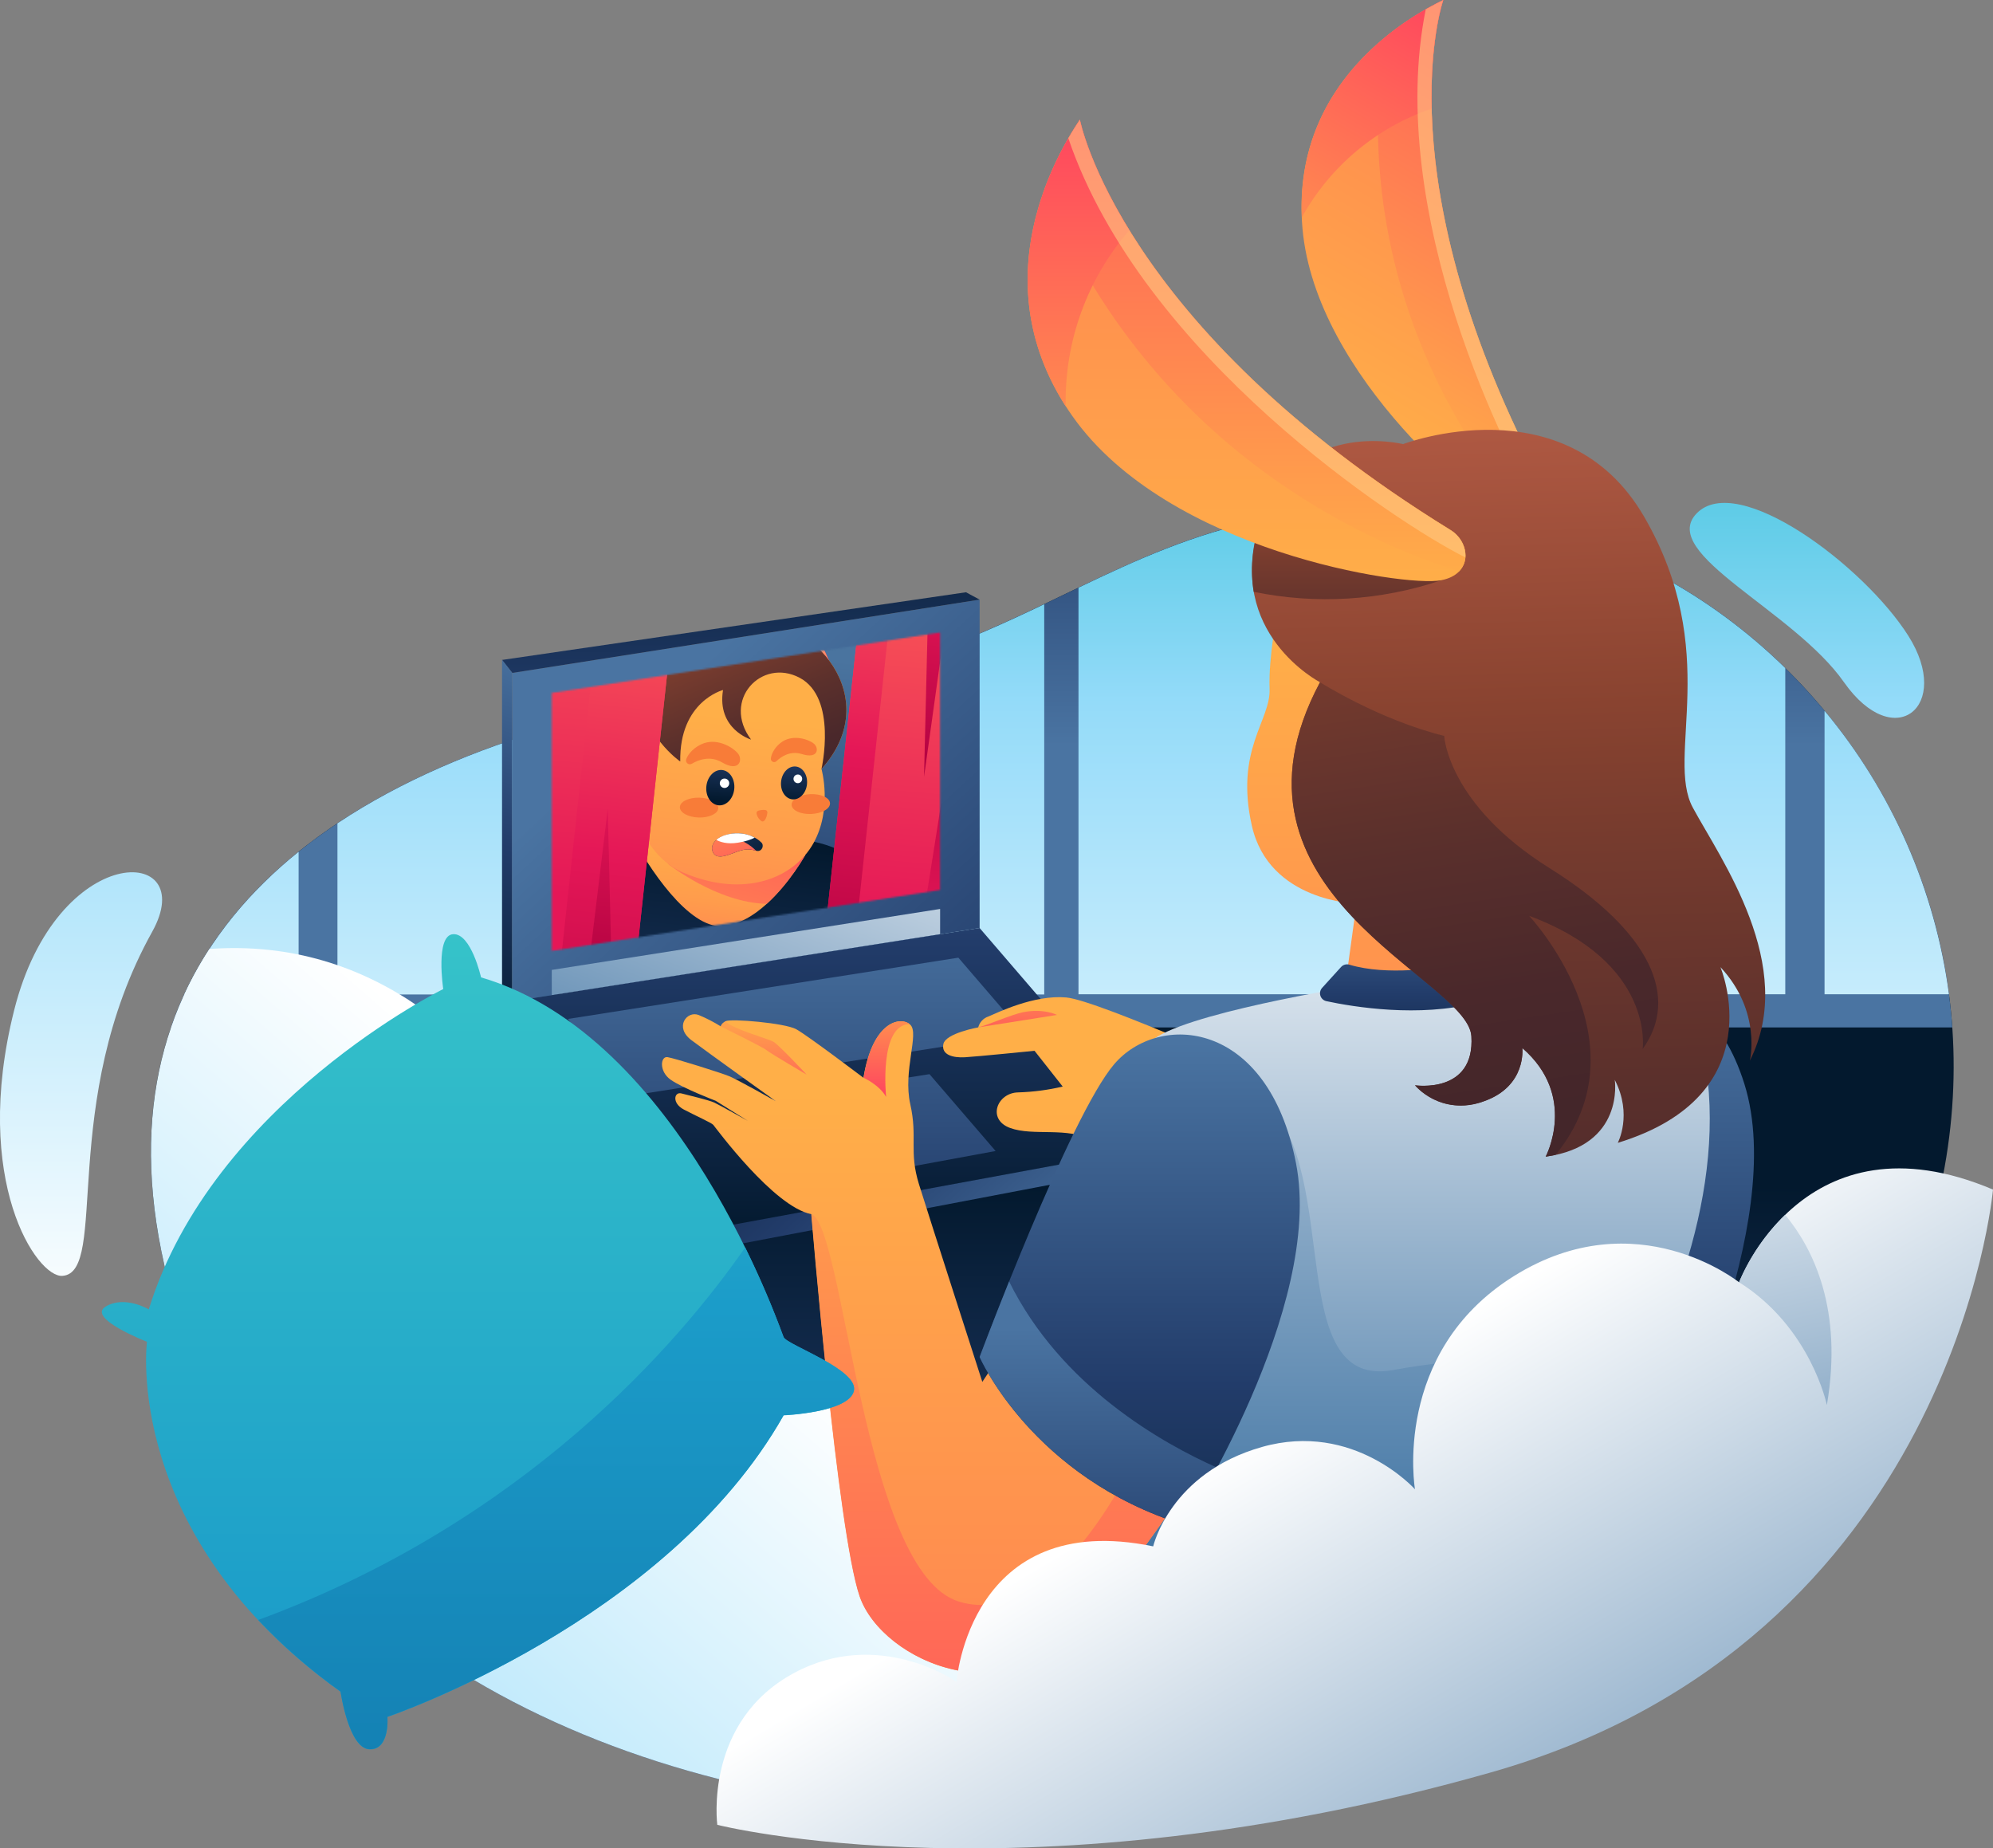 <svg width="1143" height="1060" viewBox="0 0 1143 1060" fill="none" xmlns="http://www.w3.org/2000/svg">
<rect x="0" y="0" width="1143" height="1060" fill="#808080" stroke="none"/>
<g clip-path="url(#clip0_6439_250)">
<path d="M1012.37 869.892C1233.88 619.238 1079.02 341.496 869.306 300.308C659.59 259.121 615.245 378.622 443.776 393.666C272.308 408.71 11.433 497.684 107.006 769.381C223.759 1101.12 790.824 1120.73 1012.37 869.892Z" fill="url(#paint0_linear_6439_250)"/>
<path d="M869.306 300.31C1000.03 325.991 1109.51 443.554 1119.65 589.197H98.045C143.984 455.575 317.923 404.72 443.776 393.668C615.245 378.623 659.613 259.099 869.306 300.31Z" fill="url(#paint1_linear_6439_250)"/>
<path d="M193.526 472.165C266.857 423.248 364.786 400.636 443.776 393.713C508.262 388.06 554.778 367.617 598.869 346.504V570.322H193.526V472.165Z" fill="url(#paint2_linear_6439_250)"/>
<path d="M618.524 337.02C684.511 305.316 750.175 277.027 869.306 300.309C927.302 311.684 981.07 341.173 1023.87 383.145V570.183H618.524V337.02Z" fill="url(#paint3_linear_6439_250)"/>
<path d="M171.261 488.479V570.184H105.736C120.679 537.857 143.499 510.86 171.261 488.479Z" fill="url(#paint4_linear_6439_250)"/>
<path d="M1046.39 570.183V407.604C1085.04 453.992 1109.77 510.354 1117.73 570.183H1046.39Z" fill="url(#paint5_linear_6439_250)"/>
<path d="M1057.54 391.245C1086.53 432.455 1119.9 404.951 1094.5 364.71C1069.09 324.469 996.337 269.968 972.917 294.542C951.022 317.569 1028.7 350.035 1057.54 391.245Z" fill="url(#paint6_linear_6439_250)"/>
<path d="M120.102 544.203C309.308 530.727 374.163 790.172 374.163 790.172C607.623 766.06 668.759 959.351 668.759 959.351L569.883 1040.39C367.719 1038.08 170.568 950.053 107.006 769.383C73.077 672.887 84.117 599.465 120.102 544.203Z" fill="url(#paint7_linear_6439_250)"/>
<path d="M293.788 574.245L561.823 532.204V343.873L293.788 385.914V574.245Z" fill="url(#paint8_linear_6439_250)"/>
<mask id="mask0_6439_250" style="mask-type:alpha" maskUnits="userSpaceOnUse" x="316" y="362" width="224" height="184">
<path d="M539.165 510.375L316.445 545.309V397.382L539.165 362.705V510.375Z" fill="url(#paint9_linear_6439_250)"/>
</mask>
<g mask="url(#mask0_6439_250)">
<path d="M582.678 323.767L562.494 510.193L509.806 524.445L491.38 529.459L473.252 534.363L447.677 541.322L363.371 564.167L322.689 575.212L252.022 594.313L276.065 372.242L386.028 354.898L455.822 343.86L494.546 337.683L512.444 334.9L582.678 323.767Z" fill="url(#paint10_linear_6439_250)"/>
<path d="M509.802 524.447L491.306 529.454L473.178 534.358L447.603 541.316L363.369 564.169L322.688 575.214C323.916 550.661 330.077 487.148 360.185 475.314C364.076 473.732 368.433 473.131 373.185 473.503C399.123 475.743 420.647 477.79 435.439 479.25C449.382 480.619 457.301 481.477 457.301 481.477C457.301 481.477 501.564 482.269 509.802 524.447Z" fill="url(#paint11_linear_6439_250)"/>
<path d="M461.858 490.27C461.858 490.27 452.965 506.335 439.719 518.351C432.261 525.127 423.449 530.54 414.089 531.099C395.221 532.274 372.228 498.871 360.186 475.313C364.077 473.732 368.434 473.131 373.186 473.503C399.124 475.742 420.648 477.789 435.44 479.249C450.716 485.485 461.858 490.27 461.858 490.27Z" fill="url(#paint12_linear_6439_250)"/>
<path d="M461.858 490.269C461.858 490.269 452.966 506.335 439.719 518.351C411.037 517.674 383.119 495.4 383.119 495.4L388.042 461.16C420.107 472.22 461.858 490.269 461.858 490.269Z" fill="url(#paint13_linear_6439_250)"/>
<path d="M471.133 440.971C471.133 440.971 477.534 463.775 466.523 483.546C455.505 503.388 427.305 515.429 392.009 500.512C356.706 485.666 354.428 426.101 361.275 403.159C362.279 399.833 363.502 396.46 365.072 393.196C374.198 373.649 393.233 355.749 427.456 354.808C467.404 353.844 507.563 400.485 471.133 440.971Z" fill="url(#paint14_linear_6439_250)"/>
<path d="M475.311 378.595L452.333 376.104L411.073 350.882L438.359 346.613L459.247 343.296L475.311 378.595Z" fill="url(#paint15_linear_6439_250)"/>
<path d="M475.311 378.595L458.201 376.74L438.358 346.612L452.41 344.343L459.247 343.295L475.311 378.595Z" fill="url(#paint16_linear_6439_250)"/>
<path opacity="0.4" d="M475.311 378.597L469.725 377.991L452.409 344.344L459.247 343.297L475.311 378.597Z" fill="#FFCA83"/>
<path d="M471.133 440.969C471.133 440.969 480.412 400.188 458.556 388.66C436.628 377.124 413.804 401.625 430.751 424.141C430.751 424.141 411.007 418.208 414.659 395.708C414.659 395.708 389.57 402.146 390.121 436.694C390.121 436.694 368.327 421.953 365.152 393.131C374.278 373.585 393.312 355.686 427.535 354.745C467.404 353.843 507.562 400.484 471.133 440.969Z" fill="url(#paint17_linear_6439_250)"/>
<path d="M400.797 468.822C406.883 468.968 411.878 466.538 411.953 463.396C412.028 460.254 407.155 457.589 401.068 457.443C394.982 457.298 389.988 459.727 389.913 462.869C389.838 466.011 394.711 468.676 400.797 468.822Z" fill="#F87C38"/>
<path d="M465.249 466.803C471.331 466.545 476.153 463.79 476.019 460.65C475.886 457.509 470.847 455.173 464.765 455.431C458.684 455.689 453.861 458.444 453.995 461.585C454.128 464.725 459.167 467.062 465.249 466.803Z" fill="#F87C38"/>
<path d="M412.006 461.823C416.419 462.302 420.486 458.162 421.09 452.576C421.695 446.991 418.608 442.075 414.196 441.597C409.784 441.118 405.716 445.258 405.112 450.844C404.507 456.429 407.594 461.345 412.006 461.823Z" fill="url(#paint18_linear_6439_250)"/>
<path d="M415.23 451.869C416.714 452.03 418.047 450.957 418.207 449.473C418.368 447.989 417.296 446.655 415.812 446.494C414.328 446.334 412.995 447.406 412.834 448.891C412.673 450.375 413.746 451.708 415.23 451.869Z" fill="white"/>
<path d="M454.365 458.398C458.465 458.843 462.244 454.992 462.807 449.797C463.369 444.602 460.501 440.03 456.401 439.586C452.301 439.142 448.522 442.993 447.959 448.187C447.397 453.382 450.265 457.954 454.365 458.398Z" fill="url(#paint19_linear_6439_250)"/>
<path d="M457.3 449.129C458.666 449.277 459.894 448.289 460.042 446.922C460.19 445.555 459.202 444.327 457.836 444.178C456.469 444.03 455.241 445.018 455.093 446.385C454.945 447.753 455.933 448.981 457.3 449.129Z" fill="white"/>
<path d="M393.549 435.421C392.91 437.356 395.02 439.015 396.776 437.989C400.139 435.993 407.042 433.02 414.098 437.22C423.986 443.014 426.055 435.797 423.359 432.285C420.664 428.773 411.947 423.392 403.701 426.219C398.421 428.079 394.608 432.245 393.549 435.421Z" fill="#F87C38"/>
<path d="M442.096 434.958C441.905 436.726 444.083 437.749 445.289 436.52C447.764 434.141 453.046 430.278 459.893 432.451C469.443 435.418 469.786 428.944 466.763 426.47C463.812 424.003 455.322 421.151 448.878 425.175C444.809 427.739 442.418 431.988 442.096 434.958Z" fill="#F87C38"/>
<path d="M434.843 464.943C435.879 464.626 437.488 464.299 438.965 464.531C439.672 464.607 440.169 465.305 440.093 466.012C439.955 467.285 439.591 469.321 438.299 470.684C437.814 471.203 437.021 471.261 436.501 470.775C435.643 470.11 434.359 468.754 433.882 466.556C433.739 465.896 434.176 465.156 434.843 464.943Z" fill="#F87C38"/>
<path d="M434.208 487.985C433.996 487.962 433.784 487.939 433.58 487.846C433.509 487.838 433.438 487.83 433.367 487.823C429.068 486.57 426.368 487.064 421.896 488.726C417.354 490.38 410.499 493.572 408.646 488.219C407.831 485.841 408.727 483.506 410.858 481.662C412.049 480.575 413.649 479.675 415.5 479.088C417.878 478.273 420.649 477.786 423.782 477.911C427.631 478.042 430.657 479.157 432.954 480.408C434.574 481.299 435.755 482.286 436.598 483.093C438.48 484.871 436.95 488.426 434.208 487.985Z" fill="url(#paint20_linear_6439_250)"/>
<path d="M433.579 487.847C433.509 487.84 433.438 487.832 433.367 487.824C429.068 486.571 426.368 487.066 421.896 488.727C417.354 490.381 410.499 493.574 408.646 488.221C407.831 485.843 408.727 483.508 410.858 481.664C412.049 480.576 413.649 479.676 415.5 479.09C425.33 480.8 430.941 485.129 433.579 487.847Z" fill="url(#paint21_linear_6439_250)"/>
<path d="M432.813 480.395C430.844 481.398 427.785 482.569 423.13 483.28C416.944 484.255 412.951 482.821 410.788 481.656C413.475 479.3 418.08 477.725 423.641 477.898C427.49 478.029 430.524 479.073 432.813 480.395Z" fill="white"/>
<path d="M386.032 354.9L363.375 564.173L351.07 567.49L335.515 571.743L318.933 576.242L252.022 594.319L276.065 372.245L301.61 368.216L321.479 365.075L342.149 361.806L386.032 354.9Z" fill="url(#paint22_linear_6439_250)"/>
<path d="M321.484 365.073L294.093 505.715L301.613 368.214L321.484 365.073Z" fill="url(#paint23_linear_6439_250)"/>
<path d="M582.678 323.76L562.494 510.19L545.911 514.689L530.584 518.824L491.376 529.457L473.248 534.361L494.542 337.676L512.441 334.894L532.679 331.65L546.142 329.531L582.678 323.76Z" fill="url(#paint24_linear_6439_250)"/>
<path d="M512.446 334.893L491.378 529.458L473.248 534.362L494.545 337.676L512.446 334.893Z" fill="url(#paint25_linear_6439_250)"/>
<path d="M546.145 329.529L529.941 445.481L532.68 331.648L546.145 329.529Z" fill="url(#paint26_linear_6439_250)"/>
<path d="M545.909 514.69L530.581 518.824L546.196 420.197L545.909 514.69Z" fill="url(#paint27_linear_6439_250)"/>
<path d="M386.033 354.897L363.374 564.172L318.929 576.242L342.147 361.804L386.033 354.897Z" fill="url(#paint28_linear_6439_250)"/>
<path d="M351.066 567.49L335.511 571.743L348.54 463.962L351.066 567.49Z" fill="url(#paint29_linear_6439_250)"/>
</g>
<path d="M539.165 535.756L316.445 570.69V556.223L539.165 521.266V535.756Z" fill="url(#paint30_linear_6439_250)"/>
<path d="M553.993 339.65L561.823 343.873L293.788 385.914L287.921 378.461L553.993 339.65Z" fill="url(#paint31_linear_6439_250)"/>
<path d="M287.921 566.768V378.461L293.788 385.914V574.244L287.921 566.768Z" fill="url(#paint32_linear_6439_250)"/>
<path d="M388.737 708.189L293.788 574.244L561.822 532.203L668.759 656.549L388.737 708.189Z" fill="url(#paint33_linear_6439_250)"/>
<path d="M471.723 678.377L438.072 630.914L533.068 616.008L570.992 660.079L471.723 678.377Z" fill="url(#paint34_linear_6439_250)"/>
<path d="M357.419 629.022L325.73 584.351L549.628 549.209L587.252 592.957L357.419 629.022Z" fill="url(#paint35_linear_6439_250)"/>
<path d="M388.737 708.189V720.165L293.788 582.851V574.244L388.737 708.189Z" fill="url(#paint36_linear_6439_250)"/>
<path d="M388.737 708.189L668.759 656.549V666.725L388.737 720.164V708.189Z" fill="url(#paint37_linear_6439_250)"/>
<path d="M886.629 280.188C892.449 291.103 885.405 305.916 869.237 300.309C851.199 294.033 754.54 216.389 746.987 131.084C739.435 45.779 811.103 8.145 827.733 0C827.733 0 791.541 102.472 886.629 280.188Z" fill="url(#paint38_linear_6439_250)"/>
<path d="M793.504 22.082C803.982 13.372 815.475 5.957 827.733 0C827.733 0 791.54 102.472 886.629 280.188C890.994 288.357 888.13 298.648 879.7 300.955C847.988 266.436 773.733 168.025 793.504 22.082Z" fill="url(#paint39_linear_6439_250)"/>
<path d="M746.641 124.6C743.153 43.841 811.542 7.891 827.733 0C827.733 0 820.088 21.667 821.058 62.3C789.384 73.14 762.865 95.341 746.641 124.6Z" fill="url(#paint40_linear_6439_250)"/>
<path opacity="0.6" d="M817.686 5.307C821.958 2.907 825.354 1.154 827.733 0C827.733 0 791.54 102.472 886.698 280.188C888.088 282.67 888.782 285.482 888.704 288.325C888.627 291.168 887.782 293.937 886.259 296.34C864.294 263.044 794.104 121.923 817.686 5.307Z" fill="#FFCA83"/>
<path d="M955.572 838.213C955.572 838.213 1025.69 702.306 1000.45 621.709C975.204 541.111 909.541 571.269 887.53 603.803C865.519 636.338 828.241 755.4 828.241 755.4C828.241 755.4 865.657 820.815 955.572 838.213Z" fill="url(#paint41_linear_6439_250)"/>
<path d="M734.192 620.692C734.192 620.692 630.119 573.713 611.526 572.029C592.934 570.344 571.754 580.912 566.719 582.989C565.332 583.466 564.086 584.282 563.094 585.362C562.102 586.442 561.395 587.751 561.037 589.173C561.037 589.173 542.329 592.519 541.036 598.725C539.742 604.932 546.463 606.709 553.416 606.317C560.368 605.925 593.303 602.602 593.303 602.602L609.471 623.115C601.136 625.081 592.624 626.202 584.065 626.46C571.8 626.599 565.865 641.943 579.284 646.858C592.703 651.773 612.219 645.958 626.678 654.08C641.136 662.202 659.198 664.14 673.009 662.456C686.821 660.772 718.024 669.54 718.024 669.54L734.192 620.692Z" fill="url(#paint42_linear_6439_250)"/>
<path d="M560.968 589.196L606.168 582.043C606.168 582.043 598.546 578.028 586.42 580.543C579.769 581.951 565.472 588.227 560.968 589.196Z" fill="url(#paint43_linear_6439_250)"/>
<path d="M784.242 564.254C784.242 564.254 690.586 578.698 664.14 594.25C637.695 609.802 625.869 689.915 643.422 746.216C660.976 802.517 623.79 915.441 623.79 915.441H858.613C858.613 915.441 1024.21 726.234 969.476 576.252C969.476 576.299 906.469 551.471 784.242 564.254Z" fill="url(#paint44_linear_6439_250)"/>
<path d="M635.154 692.223C674.788 647.759 710.98 617.486 726.593 632.577C769.298 673.764 736.501 796.61 798.516 785.765C837.433 778.843 886.282 771.921 923.676 821.946C904.82 854.985 883.045 886.275 858.613 915.442H623.791C623.791 915.442 660.976 802.633 643.423 746.216C638.229 728.676 635.448 710.512 635.154 692.223Z" fill="url(#paint45_linear_6439_250)"/>
<path d="M732.598 351.002C732.598 351.002 727.424 376.799 728.117 395.028C728.81 413.256 708.116 429.777 717.932 473.479C727.748 517.182 777.983 518.197 777.983 518.197L771.446 565.66C771.446 565.66 802.096 580.105 842.029 565.66C842.029 565.66 861.038 405.434 827.686 368.216C794.335 330.997 732.598 351.002 732.598 351.002Z" fill="url(#paint46_linear_6439_250)"/>
<path d="M833.507 553.385C824.846 555.023 795.675 559.73 773.941 553.246C773.102 552.979 772.205 552.956 771.353 553.181C770.502 553.406 769.733 553.869 769.137 554.516L758.189 566.583C757.661 567.183 757.297 567.909 757.134 568.691C756.971 569.472 757.014 570.283 757.258 571.044C757.502 571.804 757.94 572.488 758.528 573.029C759.117 573.569 759.835 573.948 760.614 574.129C776.343 577.497 813.736 583.635 846.764 575.098C847.513 574.893 848.198 574.503 848.756 573.965C849.314 573.426 849.727 572.755 849.957 572.015C850.187 571.275 850.227 570.488 850.073 569.728C849.918 568.969 849.575 568.26 849.074 567.668L837.872 554.862C837.337 554.255 836.653 553.8 835.887 553.541C835.121 553.281 834.3 553.228 833.507 553.385Z" fill="url(#paint47_linear_6439_250)"/>
<path d="M757.034 391.244C757.034 391.244 702.48 363.071 722.389 301.048C742.299 239.025 804.659 254.692 804.659 254.692C804.659 254.692 898.177 219.066 942.961 296.387C987.745 373.708 955.017 433.793 970.839 463.143C986.66 492.493 1031.1 553.94 1003.54 608.279C1003.54 608.279 1010.47 580.082 986.683 554.632C986.683 554.632 1017.68 627.892 927.81 655.396C927.81 655.396 936.425 639.244 926.078 619.285C926.078 619.285 931.944 657.127 886.49 663.311C886.49 663.311 904.967 628.584 873.071 601.011C873.071 601.011 875.727 623.023 850.806 631.63C825.885 640.237 811.542 622.4 811.542 622.4C811.542 622.4 845.979 627.569 843.877 594.204C841.775 560.839 692.318 512.245 757.034 391.244Z" fill="url(#paint48_linear_6439_250)"/>
<path d="M719.017 339.396C717.011 326.965 718.009 314.236 721.927 302.27L826.416 332.82C791.833 344.483 754.767 346.752 719.017 339.396Z" fill="url(#paint49_linear_6439_250)"/>
<path d="M888.707 497.87C947.257 534.511 963.263 572.238 942.06 601.588C942.06 601.588 949.289 552.048 876.974 525.213C876.974 525.213 944.97 597.665 892.126 662.296C890.324 662.688 888.453 663.034 886.444 663.311C886.444 663.311 904.921 628.584 873.025 601.011C873.025 601.011 875.681 623.024 850.76 631.63C844.046 634.221 836.705 634.727 829.699 633.08C822.693 631.433 816.348 627.711 811.496 622.401C811.496 622.401 845.933 627.569 843.831 594.204C841.729 560.839 692.341 512.337 757.057 391.268C757.057 391.268 790.847 412.773 828.264 422.048C828.241 422.025 830.181 461.251 888.707 497.87Z" fill="url(#paint50_linear_6439_250)"/>
<path d="M831.844 303.886C843.392 311.062 845.009 329.267 826.416 332.775C805.629 336.813 669.937 316.254 615.198 238.863C560.46 161.473 607.946 85.628 619.31 68.6C619.31 68.6 641.806 186.762 831.844 303.886Z" fill="url(#paint51_linear_6439_250)"/>
<path d="M598.87 108.749C604.061 94.601 610.923 81.123 619.31 68.6C619.31 68.6 641.783 186.762 831.798 303.955C840.436 309.193 843.6 320.73 836.764 327.652C787.129 312.239 661.276 259.353 598.87 108.749Z" fill="url(#paint52_linear_6439_250)"/>
<path d="M611.203 233.048C562.862 157.758 608.247 85.374 619.31 68.715C619.31 68.715 624.091 93.704 647.672 132.053C623.406 160.039 610.409 196.031 611.203 233.048Z" fill="url(#paint53_linear_6439_250)"/>
<path opacity="0.6" d="M612.681 79.26C615.36 74.645 617.716 71.022 619.31 68.6C619.31 68.6 641.783 186.762 831.798 303.955C834.518 305.554 836.753 307.86 838.266 310.627C839.779 313.393 840.513 316.518 840.39 319.669C800.918 299.963 655.086 203.952 612.681 79.26Z" fill="#FFCA83"/>
<path d="M573.533 777.157L563.37 792.478C563.37 792.478 532.906 698.059 527.039 679.138C521.173 660.218 526.369 652.488 522.05 633.221C517.731 613.954 527.386 592.634 522.05 587.65C516.715 582.666 500.548 585.227 495.189 618.084C495.189 618.084 463.177 593.834 456.641 590.234C450.105 586.634 418.948 584.05 416.176 585.619C413.404 587.188 413.428 588.642 413.428 588.642C409.376 586.106 405.119 583.914 400.701 582.089C393.98 579.435 386.566 589.011 396.475 596.464C406.383 603.917 444.977 631.537 444.977 631.537C444.977 631.537 423.105 619.238 418.463 617.277C413.82 615.316 386.867 606.87 382.825 606.247C378.783 605.624 377.836 614.346 384.557 619.146C391.278 623.945 410.448 631.283 410.448 631.283L428.925 642.82C428.925 642.82 412.896 633.844 409.732 632.344C406.568 630.844 395.02 628.168 390.816 627.06C386.613 625.953 385.204 632.621 392.179 636.29C399.154 639.959 407.931 643.835 409.039 645.058C410.148 646.281 443.73 692.221 465.418 696.329C465.418 696.329 480.338 878.291 493.134 915.532C505.929 952.774 580.9 987.062 627.278 926.193C673.656 865.323 678.76 854.225 678.76 854.225L573.533 777.157Z" fill="url(#paint54_linear_6439_250)"/>
<path d="M550.113 918.532C605.544 935.053 649.959 838.211 649.959 838.211L664.671 843.818L678.76 854.225C678.76 854.225 673.61 865.231 627.116 926.1C580.623 986.97 505.698 952.589 492.972 915.44C480.246 878.291 465.256 696.236 465.256 696.236C484.357 702.882 494.681 902.034 550.113 918.532Z" fill="url(#paint55_linear_6439_250)"/>
<path d="M679.222 874.508C679.222 874.508 759.436 749.908 743.269 667.095C727.101 584.282 664.417 580.429 638.942 610.356C613.466 640.283 561.822 778.197 561.822 778.197C561.822 778.197 591.779 847.327 679.222 874.508Z" fill="url(#paint56_linear_6439_250)"/>
<path d="M679.222 874.508C591.779 847.327 561.822 778.197 561.822 778.197C561.822 778.197 568.751 759.737 578.729 734.887C608.408 795.018 666.496 827.691 698.092 841.697C687.444 861.748 679.222 874.508 679.222 874.508Z" fill="url(#paint57_linear_6439_250)"/>
<path d="M521.704 587.282C503.896 587.536 508.192 629.046 508.192 629.046C504.312 622.124 495.281 618.086 495.281 618.086C500.386 586.082 515.884 582.828 521.704 587.282Z" fill="url(#paint58_linear_6439_250)"/>
<path d="M439.596 602.233C437.286 600.341 413.428 588.666 413.428 588.666C413.428 588.666 413.428 587.35 415.991 585.781C421.096 590.511 440.843 595.68 443.707 597.503C447.056 599.58 462.6 616.262 462.6 616.262C462.6 616.262 441.929 604.148 439.596 602.233Z" fill="url(#paint59_linear_6439_250)"/>
<path d="M449.412 811.676C449.412 811.676 486.597 810.13 489.692 797.832C492.787 785.533 451.49 771.527 449.412 766.889C447.333 762.251 390.539 594.041 275.888 560.515C275.888 560.515 270.206 535.133 259.882 535.733C249.558 536.333 254.2 567.206 254.2 567.206C254.2 567.206 121.996 632.229 85.318 750.899C85.318 750.899 71.46 742.638 60.536 749.33C49.611 756.021 84.279 769.474 84.279 769.474C84.279 769.474 69.821 880.391 195.327 970.218C195.327 970.218 199.946 1002.71 211.841 1003.24C223.736 1003.77 222.188 984.662 222.188 984.662C222.188 984.662 382.27 930.346 449.412 811.676Z" fill="url(#paint60_linear_6439_250)"/>
<path d="M222.188 984.525C222.188 984.525 223.736 1003.61 211.841 1003.1C199.946 1002.59 195.327 970.08 195.327 970.08C178.269 957.976 162.448 944.218 148.095 929.008C301.571 872.546 389.453 769.913 427.378 715.389C435.615 732.129 442.97 749.289 449.412 766.798C451.49 771.413 492.787 785.372 489.692 797.74C486.597 810.108 449.412 811.585 449.412 811.585C382.27 930.347 222.188 984.525 222.188 984.525Z" fill="url(#paint61_linear_6439_250)"/>
<path d="M1143 682.186C1143 682.186 1120.27 941.169 854.825 1016.51C589.377 1091.84 411.372 1046.5 411.372 1046.5C411.372 1046.5 403.45 987.179 455.625 959.305C504.243 933.324 548.565 964.474 548.565 964.474C548.565 964.474 555.979 865.094 661.369 886.806C661.369 886.806 670.977 844.765 723.729 829.813C776.482 814.861 811.496 854.064 811.496 854.064C811.496 854.064 798.054 775.612 868.29 731.772C938.527 687.931 997.4 735.394 997.4 735.394C997.4 735.394 1034.45 636.268 1143 682.186Z" fill="url(#paint62_linear_6439_250)"/>
<path d="M1023.8 696.652C1039.97 716.242 1057.08 750.923 1047.73 805.747C1047.73 805.747 1038.49 761.121 997.353 735.324C1003.5 720.8 1012.49 707.651 1023.8 696.652Z" fill="url(#paint63_linear_6439_250)"/>
<path d="M87.305 534.303C115.136 484.278 32.705 481.509 8.107 579.39C-16.491 677.27 21.249 732.878 35.822 731.679C62.591 729.74 33.12 631.699 87.305 534.303Z" fill="url(#paint64_linear_6439_250)"/>
</g>
<defs>
<linearGradient id="paint0_linear_6439_250" x1="603.512" y1="680.108" x2="603.512" y2="1107.46" gradientUnits="userSpaceOnUse">
<stop stop-color="#03192E"/>
<stop offset="0.5" stop-color="#223C6A"/>
<stop offset="1" stop-color="#4A74A2"/>
</linearGradient>
<linearGradient id="paint1_linear_6439_250" x1="608.847" y1="94.004" x2="608.847" y2="427.586" gradientUnits="userSpaceOnUse">
<stop stop-color="#03192E"/>
<stop offset="0.5" stop-color="#223C6A"/>
<stop offset="1" stop-color="#4A74A2"/>
</linearGradient>
<linearGradient id="paint2_linear_6439_250" x1="396.198" y1="761.122" x2="396.198" y2="109.487" gradientUnits="userSpaceOnUse">
<stop stop-color="white"/>
<stop offset="0.55" stop-color="#94DBF9"/>
<stop offset="1" stop-color="#08B3C9"/>
</linearGradient>
<linearGradient id="paint3_linear_6439_250" x1="821.196" y1="761.121" x2="821.196" y2="109.486" gradientUnits="userSpaceOnUse">
<stop stop-color="white"/>
<stop offset="0.55" stop-color="#94DBF9"/>
<stop offset="1" stop-color="#08B3C9"/>
</linearGradient>
<linearGradient id="paint4_linear_6439_250" x1="138.487" y1="761.122" x2="138.487" y2="109.487" gradientUnits="userSpaceOnUse">
<stop stop-color="white"/>
<stop offset="0.55" stop-color="#94DBF9"/>
<stop offset="1" stop-color="#08B3C9"/>
</linearGradient>
<linearGradient id="paint5_linear_6439_250" x1="1082.07" y1="761.121" x2="1082.07" y2="109.486" gradientUnits="userSpaceOnUse">
<stop stop-color="white"/>
<stop offset="0.55" stop-color="#94DBF9"/>
<stop offset="1" stop-color="#08B3C9"/>
</linearGradient>
<linearGradient id="paint6_linear_6439_250" x1="1036.29" y1="761.122" x2="1036.29" y2="109.487" gradientUnits="userSpaceOnUse">
<stop stop-color="white"/>
<stop offset="0.55" stop-color="#94DBF9"/>
<stop offset="1" stop-color="#08B3C9"/>
</linearGradient>
<linearGradient id="paint7_linear_6439_250" x1="409.455" y1="734.448" x2="-147.684" y2="1377.85" gradientUnits="userSpaceOnUse">
<stop stop-color="white"/>
<stop offset="0.55" stop-color="#94DBF9"/>
<stop offset="1" stop-color="#08B3C9"/>
</linearGradient>
<linearGradient id="paint8_linear_6439_250" x1="745.971" y1="801.824" x2="377.274" y2="403.854" gradientUnits="userSpaceOnUse">
<stop stop-color="#03192E"/>
<stop offset="0.5" stop-color="#223C6A"/>
<stop offset="1" stop-color="#4A74A2"/>
</linearGradient>
<linearGradient id="paint9_linear_6439_250" x1="341.759" y1="684.261" x2="466.525" y2="369.979" gradientUnits="userSpaceOnUse">
<stop stop-color="#386E9F"/>
<stop offset="1" stop-color="white"/>
</linearGradient>
<linearGradient id="paint10_linear_6439_250" x1="391.071" y1="701.93" x2="426.744" y2="372.859" gradientUnits="userSpaceOnUse">
<stop stop-color="#03192E"/>
<stop offset="0.5" stop-color="#223C6A"/>
<stop offset="1" stop-color="#4A749F"/>
</linearGradient>
<linearGradient id="paint11_linear_6439_250" x1="423.272" y1="482.381" x2="392.229" y2="768.746" gradientUnits="userSpaceOnUse">
<stop stop-color="#03192E"/>
<stop offset="0.5" stop-color="#223C6A"/>
<stop offset="1" stop-color="#4A749F"/>
</linearGradient>
<linearGradient id="paint12_linear_6439_250" x1="399.87" y1="592.521" x2="412.059" y2="472.627" gradientUnits="userSpaceOnUse">
<stop stop-color="#FF2A64"/>
<stop offset="0.148" stop-color="#FF6C56"/>
<stop offset="0.63" stop-color="#FF9C4C"/>
<stop offset="0.933" stop-color="#FFAF48"/>
</linearGradient>
<linearGradient id="paint13_linear_6439_250" x1="429.475" y1="461.835" x2="366.638" y2="655.628" gradientUnits="userSpaceOnUse">
<stop stop-color="#FF2A64"/>
<stop offset="0.148" stop-color="#FF6C56"/>
<stop offset="0.63" stop-color="#FF9C4C"/>
<stop offset="0.933" stop-color="#FFAF48"/>
</linearGradient>
<linearGradient id="paint14_linear_6439_250" x1="398.609" y1="630.016" x2="424.074" y2="395.108" gradientUnits="userSpaceOnUse">
<stop stop-color="#FF2A64"/>
<stop offset="0.148" stop-color="#FF6C56"/>
<stop offset="0.63" stop-color="#FF9C4C"/>
<stop offset="0.933" stop-color="#FFAF48"/>
</linearGradient>
<linearGradient id="paint15_linear_6439_250" x1="447.558" y1="378.709" x2="410.706" y2="261.315" gradientUnits="userSpaceOnUse">
<stop stop-color="#FF2A64"/>
<stop offset="0.148" stop-color="#FF6C56"/>
<stop offset="0.63" stop-color="#FF9C4C"/>
<stop offset="0.933" stop-color="#FFAF48"/>
</linearGradient>
<linearGradient id="paint16_linear_6439_250" x1="464.905" y1="388.688" x2="439.567" y2="306.749" gradientUnits="userSpaceOnUse">
<stop stop-color="#FF2A64"/>
<stop offset="0.148" stop-color="#FF6C56"/>
<stop offset="0.63" stop-color="#FF9C4C"/>
<stop offset="0.933" stop-color="#FFAF48"/>
</linearGradient>
<linearGradient id="paint17_linear_6439_250" x1="450.325" y1="459.135" x2="366.895" y2="259.392" gradientUnits="userSpaceOnUse">
<stop stop-color="#44262A"/>
<stop offset="0.107" stop-color="#4A282B"/>
<stop offset="0.249" stop-color="#5B302C"/>
<stop offset="0.409" stop-color="#763B2E"/>
<stop offset="0.5" stop-color="#894330"/>
<stop offset="1" stop-color="#EE7D61"/>
</linearGradient>
<linearGradient id="paint18_linear_6439_250" x1="412.666" y1="458.888" x2="415.984" y2="405.911" gradientUnits="userSpaceOnUse">
<stop stop-color="#03192E"/>
<stop offset="0.5" stop-color="#223C6A"/>
<stop offset="1" stop-color="#4A749F"/>
</linearGradient>
<linearGradient id="paint19_linear_6439_250" x1="454.569" y1="461.51" x2="457.887" y2="408.532" gradientUnits="userSpaceOnUse">
<stop stop-color="#03192E"/>
<stop offset="0.5" stop-color="#223C6A"/>
<stop offset="1" stop-color="#4A749F"/>
</linearGradient>
<linearGradient id="paint20_linear_6439_250" x1="432.566" y1="500.586" x2="390.781" y2="438.693" gradientUnits="userSpaceOnUse">
<stop stop-color="#03192E"/>
<stop offset="0.5" stop-color="#223C6A"/>
<stop offset="1" stop-color="#4A749F"/>
</linearGradient>
<linearGradient id="paint21_linear_6439_250" x1="424.204" y1="498.449" x2="403.384" y2="429.526" gradientUnits="userSpaceOnUse">
<stop stop-color="#FF2A64"/>
<stop offset="0.148" stop-color="#FF6C56"/>
<stop offset="0.63" stop-color="#FF9C4C"/>
<stop offset="0.933" stop-color="#FFAF48"/>
</linearGradient>
<linearGradient id="paint22_linear_6439_250" x1="315.768" y1="511.988" x2="367.166" y2="-74.001" gradientUnits="userSpaceOnUse">
<stop stop-color="#E51757"/>
<stop offset="0.447" stop-color="#FF6C56"/>
<stop offset="0.817" stop-color="#FF9C4C"/>
<stop offset="1" stop-color="#FFAF48"/>
</linearGradient>
<linearGradient id="paint23_linear_6439_250" x1="294.764" y1="521.787" x2="336.064" y2="140.776" gradientUnits="userSpaceOnUse">
<stop stop-color="#AF003F"/>
<stop offset="0.471" stop-color="#E51757"/>
<stop offset="1" stop-color="#FF6C56"/>
</linearGradient>
<linearGradient id="paint24_linear_6439_250" x1="519.134" y1="529.819" x2="570.532" y2="-56.171" gradientUnits="userSpaceOnUse">
<stop stop-color="#E51757"/>
<stop offset="0.447" stop-color="#FF6C56"/>
<stop offset="0.817" stop-color="#FF9C4C"/>
<stop offset="1" stop-color="#FFAF48"/>
</linearGradient>
<linearGradient id="paint25_linear_6439_250" x1="477.737" y1="573.944" x2="510.637" y2="270.412" gradientUnits="userSpaceOnUse">
<stop stop-color="#AF003F"/>
<stop offset="0.471" stop-color="#E51757"/>
<stop offset="1" stop-color="#FF6C56"/>
</linearGradient>
<linearGradient id="paint26_linear_6439_250" x1="526.611" y1="448.724" x2="553.364" y2="201.902" gradientUnits="userSpaceOnUse">
<stop stop-color="#AF003F"/>
<stop offset="0.471" stop-color="#E51757"/>
<stop offset="1" stop-color="#FF6C56"/>
</linearGradient>
<linearGradient id="paint27_linear_6439_250" x1="550.169" y1="406.427" x2="520.174" y2="683.147" gradientUnits="userSpaceOnUse">
<stop stop-color="#AF003F"/>
<stop offset="0.471" stop-color="#E51757"/>
<stop offset="1" stop-color="#FF6C56"/>
</linearGradient>
<linearGradient id="paint28_linear_6439_250" x1="331.255" y1="661.512" x2="370.608" y2="298.472" gradientUnits="userSpaceOnUse">
<stop stop-color="#AF003F"/>
<stop offset="0.471" stop-color="#E51757"/>
<stop offset="1" stop-color="#FF6C56"/>
</linearGradient>
<linearGradient id="paint29_linear_6439_250" x1="343.542" y1="567.079" x2="369.651" y2="326.203" gradientUnits="userSpaceOnUse">
<stop stop-color="#AF003F"/>
<stop offset="0.471" stop-color="#E51757"/>
<stop offset="1" stop-color="#FF6C56"/>
</linearGradient>
<linearGradient id="paint30_linear_6439_250" x1="368.574" y1="694.921" x2="493.34" y2="380.615" gradientUnits="userSpaceOnUse">
<stop stop-color="#386E9F"/>
<stop offset="1" stop-color="white"/>
</linearGradient>
<linearGradient id="paint31_linear_6439_250" x1="424.86" y1="273.359" x2="424.86" y2="538.987" gradientUnits="userSpaceOnUse">
<stop stop-color="#03192E"/>
<stop offset="0.5" stop-color="#223C6A"/>
<stop offset="1" stop-color="#4A74A2"/>
</linearGradient>
<linearGradient id="paint32_linear_6439_250" x1="252.352" y1="591.342" x2="323.365" y2="378.812" gradientUnits="userSpaceOnUse">
<stop stop-color="#03192E"/>
<stop offset="0.5" stop-color="#223C6A"/>
<stop offset="1" stop-color="#4A74A2"/>
</linearGradient>
<linearGradient id="paint33_linear_6439_250" x1="481.262" y1="710.289" x2="481.262" y2="370.615" gradientUnits="userSpaceOnUse">
<stop stop-color="#03192E"/>
<stop offset="0.5" stop-color="#223C6A"/>
<stop offset="1" stop-color="#4A74A2"/>
</linearGradient>
<linearGradient id="paint34_linear_6439_250" x1="504.52" y1="884.729" x2="504.52" y2="521.45" gradientUnits="userSpaceOnUse">
<stop stop-color="#03192E"/>
<stop offset="0.5" stop-color="#223C6A"/>
<stop offset="1" stop-color="#4A74A2"/>
</linearGradient>
<linearGradient id="paint35_linear_6439_250" x1="456.48" y1="880.991" x2="456.48" y2="517.713" gradientUnits="userSpaceOnUse">
<stop stop-color="#03192E"/>
<stop offset="0.5" stop-color="#223C6A"/>
<stop offset="1" stop-color="#4A74A2"/>
</linearGradient>
<linearGradient id="paint36_linear_6439_250" x1="297.76" y1="766.428" x2="359.645" y2="596.518" gradientUnits="userSpaceOnUse">
<stop stop-color="#03192E"/>
<stop offset="0.5" stop-color="#223C6A"/>
<stop offset="1" stop-color="#4A74A2"/>
</linearGradient>
<linearGradient id="paint37_linear_6439_250" x1="405.736" y1="556.707" x2="594.054" y2="758.627" gradientUnits="userSpaceOnUse">
<stop stop-color="#03192E"/>
<stop offset="0.5" stop-color="#223C6A"/>
<stop offset="1" stop-color="#4A74A2"/>
</linearGradient>
<linearGradient id="paint38_linear_6439_250" x1="1125.77" y1="-340.201" x2="779" y2="256.429" gradientUnits="userSpaceOnUse">
<stop stop-color="#FF2A64"/>
<stop offset="1" stop-color="#FFAF48"/>
</linearGradient>
<linearGradient id="paint39_linear_6439_250" x1="985.425" y1="-90.621" x2="783.197" y2="257.32" gradientUnits="userSpaceOnUse">
<stop stop-color="#FF2A64"/>
<stop offset="1" stop-color="#FFAF48"/>
</linearGradient>
<linearGradient id="paint40_linear_6439_250" x1="856.617" y1="-51.045" x2="711.113" y2="199.3" gradientUnits="userSpaceOnUse">
<stop stop-color="#FF2A64"/>
<stop offset="1" stop-color="#FFAF48"/>
</linearGradient>
<linearGradient id="paint41_linear_6439_250" x1="917.093" y1="969.435" x2="917.093" y2="565.869" gradientUnits="userSpaceOnUse">
<stop stop-color="#03192E"/>
<stop offset="0.5" stop-color="#223C6A"/>
<stop offset="1" stop-color="#4A74A2"/>
</linearGradient>
<linearGradient id="paint42_linear_6439_250" x1="637.579" y1="1744.38" x2="637.579" y2="626.437" gradientUnits="userSpaceOnUse">
<stop stop-color="#FF2A64"/>
<stop offset="1" stop-color="#FFAF48"/>
</linearGradient>
<linearGradient id="paint43_linear_6439_250" x1="583.695" y1="617.739" x2="583.695" y2="549.97" gradientUnits="userSpaceOnUse">
<stop stop-color="#FF2A64"/>
<stop offset="1" stop-color="#FFAF48"/>
</linearGradient>
<linearGradient id="paint44_linear_6439_250" x1="802.188" y1="933.324" x2="802.188" y2="471.035" gradientUnits="userSpaceOnUse">
<stop stop-color="#386E9F"/>
<stop offset="1" stop-color="white"/>
</linearGradient>
<linearGradient id="paint45_linear_6439_250" x1="773.733" y1="918.88" x2="773.733" y2="365.287" gradientUnits="userSpaceOnUse">
<stop stop-color="#386E9F"/>
<stop offset="1" stop-color="white"/>
</linearGradient>
<linearGradient id="paint46_linear_6439_250" x1="781.378" y1="1321.82" x2="781.378" y2="360.093" gradientUnits="userSpaceOnUse">
<stop stop-color="#FF2A64"/>
<stop offset="1" stop-color="#FFAF48"/>
</linearGradient>
<linearGradient id="paint47_linear_6439_250" x1="803.62" y1="636.659" x2="803.62" y2="503.153" gradientUnits="userSpaceOnUse">
<stop stop-color="#03192E"/>
<stop offset="0.5" stop-color="#223C6A"/>
<stop offset="1" stop-color="#4A74A2"/>
</linearGradient>
<linearGradient id="paint48_linear_6439_250" x1="876.305" y1="837.174" x2="851.57" y2="-26.513" gradientUnits="userSpaceOnUse">
<stop stop-color="#44262A"/>
<stop offset="0.11" stop-color="#4A282B"/>
<stop offset="0.25" stop-color="#5B302C"/>
<stop offset="0.41" stop-color="#763B2E"/>
<stop offset="0.5" stop-color="#894330"/>
<stop offset="1" stop-color="#EE7D61"/>
</linearGradient>
<linearGradient id="paint49_linear_6439_250" x1="772.185" y1="419.44" x2="772.185" y2="182.769" gradientUnits="userSpaceOnUse">
<stop stop-color="#44262A"/>
<stop offset="0.11" stop-color="#4A282B"/>
<stop offset="0.25" stop-color="#5B302C"/>
<stop offset="0.41" stop-color="#763B2E"/>
<stop offset="0.5" stop-color="#894330"/>
<stop offset="1" stop-color="#EE7D61"/>
</linearGradient>
<linearGradient id="paint50_linear_6439_250" x1="865.033" y1="640.652" x2="766.068" y2="-15.672" gradientUnits="userSpaceOnUse">
<stop stop-color="#44262A"/>
<stop offset="0.11" stop-color="#4A282B"/>
<stop offset="0.25" stop-color="#5B302C"/>
<stop offset="0.41" stop-color="#763B2E"/>
<stop offset="0.5" stop-color="#894330"/>
<stop offset="1" stop-color="#EE7D61"/>
</linearGradient>
<linearGradient id="paint51_linear_6439_250" x1="714.929" y1="-422.578" x2="714.929" y2="341.012" gradientUnits="userSpaceOnUse">
<stop stop-color="#FF2A64"/>
<stop offset="1" stop-color="#FFAF48"/>
</linearGradient>
<linearGradient id="paint52_linear_6439_250" x1="719.687" y1="-105.771" x2="719.687" y2="339.558" gradientUnits="userSpaceOnUse">
<stop stop-color="#FF2A64"/>
<stop offset="1" stop-color="#FFAF48"/>
</linearGradient>
<linearGradient id="paint53_linear_6439_250" x1="618.525" y1="3.715" x2="618.525" y2="324.122" gradientUnits="userSpaceOnUse">
<stop stop-color="#FF2A64"/>
<stop offset="1" stop-color="#FFAF48"/>
</linearGradient>
<linearGradient id="paint54_linear_6439_250" x1="529.28" y1="1744.38" x2="529.28" y2="626.437" gradientUnits="userSpaceOnUse">
<stop stop-color="#FF2A64"/>
<stop offset="1" stop-color="#FFAF48"/>
</linearGradient>
<linearGradient id="paint55_linear_6439_250" x1="572.147" y1="1281.07" x2="572.147" y2="578.305" gradientUnits="userSpaceOnUse">
<stop stop-color="#FF2A64"/>
<stop offset="1" stop-color="#FFAF48"/>
</linearGradient>
<linearGradient id="paint56_linear_6439_250" x1="653.631" y1="991.124" x2="653.631" y2="597.665" gradientUnits="userSpaceOnUse">
<stop stop-color="#03192E"/>
<stop offset="0.5" stop-color="#223C6A"/>
<stop offset="1" stop-color="#4A74A2"/>
</linearGradient>
<linearGradient id="paint57_linear_6439_250" x1="629.957" y1="1065.93" x2="629.957" y2="761.791" gradientUnits="userSpaceOnUse">
<stop stop-color="#03192E"/>
<stop offset="0.5" stop-color="#223C6A"/>
<stop offset="1" stop-color="#4A74A2"/>
</linearGradient>
<linearGradient id="paint58_linear_6439_250" x1="508.4" y1="644.275" x2="508.4" y2="565.154" gradientUnits="userSpaceOnUse">
<stop stop-color="#FF2A64"/>
<stop offset="1" stop-color="#FFAF48"/>
</linearGradient>
<linearGradient id="paint59_linear_6439_250" x1="440.635" y1="663.841" x2="437.016" y2="577.336" gradientUnits="userSpaceOnUse">
<stop stop-color="#FF2A64"/>
<stop offset="1" stop-color="#FFAF48"/>
</linearGradient>
<linearGradient id="paint60_linear_6439_250" x1="274.155" y1="1365.29" x2="274.155" y2="532.664" gradientUnits="userSpaceOnUse">
<stop stop-color="#1481B4"/>
<stop offset="0.5" stop-color="#1B9CC9"/>
<stop offset="1" stop-color="#36C3C9"/>
</linearGradient>
<linearGradient id="paint61_linear_6439_250" x1="318.986" y1="1006.19" x2="318.986" y2="491.778" gradientUnits="userSpaceOnUse">
<stop stop-color="#1481B4"/>
<stop offset="0.5" stop-color="#1B9CC9"/>
<stop offset="1" stop-color="#36C3C9"/>
</linearGradient>
<linearGradient id="paint62_linear_6439_250" x1="1008.39" y1="1254.35" x2="745.172" y2="809.423" gradientUnits="userSpaceOnUse">
<stop stop-color="#386E9F"/>
<stop offset="1" stop-color="white"/>
</linearGradient>
<linearGradient id="paint63_linear_6439_250" x1="1076.87" y1="975.018" x2="990.953" y2="604.873" gradientUnits="userSpaceOnUse">
<stop stop-color="#386E9F"/>
<stop offset="1" stop-color="white"/>
</linearGradient>
<linearGradient id="paint64_linear_6439_250" x1="46.493" y1="761.121" x2="46.493" y2="109.486" gradientUnits="userSpaceOnUse">
<stop stop-color="white"/>
<stop offset="0.55" stop-color="#94DBF9"/>
<stop offset="1" stop-color="#08B3C9"/>
</linearGradient>
<clipPath id="clip0_6439_250">
<rect width="1143" height="1060" fill="white" transform="matrix(-1 0 0 1 1143 0)"/>
</clipPath>
</defs>
</svg>
